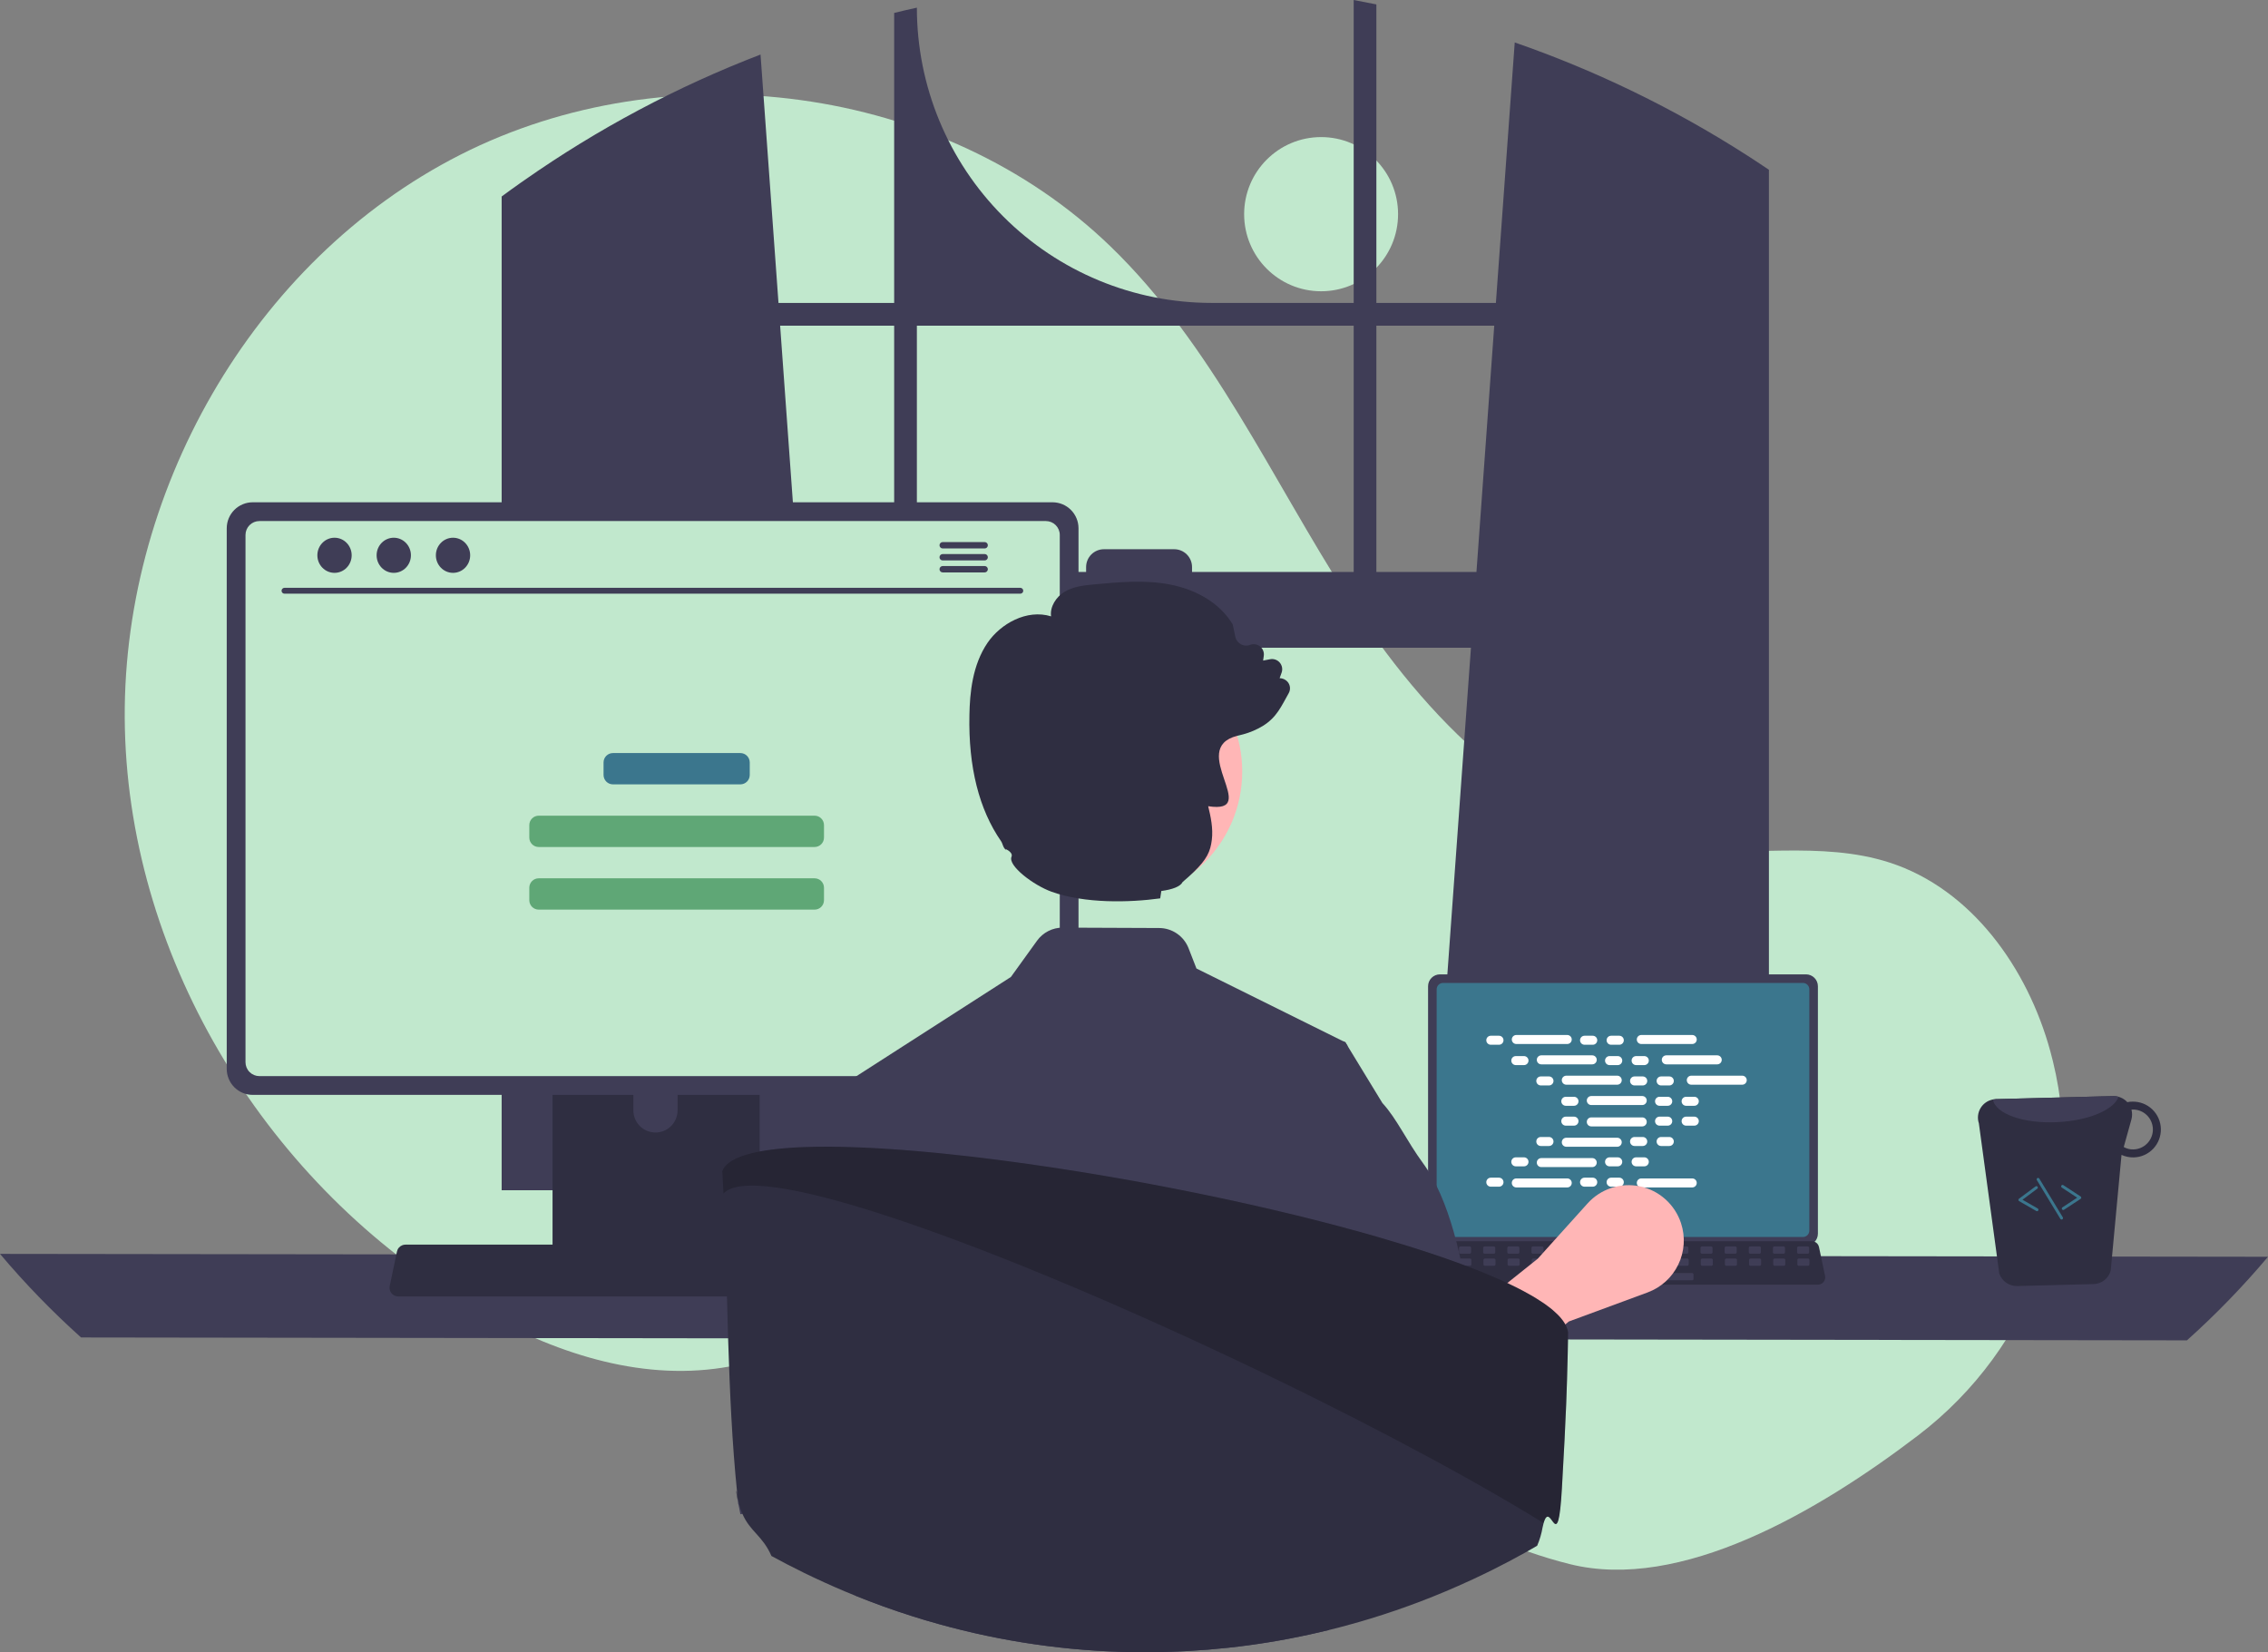 <svg width="744" height="542" viewBox="0 0 744 542" fill="none"
     xmlns="http://www.w3.org/2000/svg">
    <rect x="0" y="0" width="744" height="542" fill="#808080" stroke="none"/>
    <g clip-path="url(#clip0_1_14)">
        <path d="M433.379 95.548C447.323 95.548 458.626 84.226 458.626 70.259C458.626 56.293 447.323 44.97 433.379 44.97C419.435 44.97 408.131 56.293 408.131 70.259C408.131 84.226 419.435 95.548 433.379 95.548Z"
              fill="#C1E8CD"/>
        <path d="M629.233 470.865C666.761 442.235 684.685 394.124 673.464 348.229C673.185 347.089 672.89 345.951 672.581 344.816C665.141 317.573 646.736 291.682 619.912 282.977C597.389 275.668 572.804 281.289 549.306 278.382C503.18 272.676 467.419 235.294 442.256 196.153C417.094 157.013 397.756 113.201 364.32 80.865C309.207 27.565 219.304 16.09 150.972 50.784C82.64 85.478 39.114 162.451 40.97 239.163C42.826 315.875 88.293 389.218 154.321 428.131C178.577 442.426 206.632 452.552 234.552 449.009C258.778 445.934 280.79 432.896 304.902 429.025C342.811 422.939 380.479 440.107 413.267 460.113C446.056 480.119 477.728 503.832 514.987 513.107C551.167 522.113 595.989 496.228 629.233 470.865Z"
              fill="#C1E8CD"/>
        <path d="M575.314 52.395C574.492 51.846 573.66 51.325 572.837 50.794C549.057 35.56 523.568 23.185 496.898 13.923L490.714 99.372H451.51V1.449C449.042 0.938 446.555 0.455 444.068 -6.10352e-05V99.372H397.479C371.832 99.372 347.235 89.167 329.099 71.002C310.964 52.837 300.775 28.2 300.775 2.51C298.279 3.05 295.801 3.627 293.324 4.243V99.372H255.378L249.487 17.891C222.079 28.42 196.059 42.265 172.006 59.12C171.59 59.404 171.174 59.697 170.768 59.981C168.678 61.45 166.616 62.946 164.565 64.461V390.453H276.398L274.422 363.033L263.548 212.488H482.534L471.66 363.033L469.684 390.453H580.279V55.691C578.633 54.573 576.979 53.475 575.314 52.395ZM293.324 187.626H261.751L255.917 106.836H293.324V187.626ZM444.068 187.626H391.04V186.025C391.04 185.255 390.889 184.494 390.594 183.783C390.3 183.072 389.869 182.426 389.325 181.883C388.782 181.339 388.136 180.908 387.426 180.614C386.716 180.321 385.955 180.17 385.187 180.172H362.134C361.366 180.171 360.606 180.323 359.897 180.617C359.188 180.911 358.544 181.342 358.001 181.885C357.458 182.429 357.028 183.074 356.734 183.785C356.441 184.495 356.29 185.256 356.29 186.025V187.626H300.775V106.836H444.068V187.626ZM451.51 187.626V106.836H490.175L484.34 187.626H451.51Z"
              fill="#3F3D56"/>
        <path d="M0 411.328C8.214 421.077 17.099 430.239 26.59 438.747L717.41 439.694C726.901 431.186 735.786 422.024 744 412.275L0 411.328Z"
              fill="#3F3D56"/>
        <path d="M468.468 323.53V404.702C468.469 405.737 468.879 406.729 469.609 407.46C470.34 408.192 471.33 408.603 472.363 408.604H592.455C593.488 408.603 594.478 408.192 595.209 407.46C595.939 406.729 596.349 405.737 596.35 404.702V323.53C596.348 322.496 595.937 321.506 595.207 320.776C594.476 320.045 593.487 319.634 592.455 319.633H472.363C471.331 319.634 470.342 320.045 469.611 320.776C468.881 321.506 468.47 322.496 468.468 323.53Z"
              fill="#3F3D56"/>
        <path d="M471.285 324.54V403.701C471.286 404.254 471.506 404.783 471.896 405.174C472.286 405.565 472.815 405.785 473.367 405.786H591.456C592.008 405.785 592.536 405.565 592.927 405.174C593.317 404.783 593.536 404.254 593.537 403.701V324.54C593.537 323.987 593.318 323.456 592.928 323.064C592.538 322.672 592.008 322.452 591.456 322.451H473.367C472.814 322.452 472.285 322.672 471.895 323.064C471.504 323.456 471.285 323.987 471.285 324.54Z"
              fill="#3B768D"/>
        <path d="M465.956 420.533C466.176 420.809 466.456 421.032 466.774 421.185C467.093 421.337 467.441 421.416 467.794 421.414H596.385C596.737 421.413 597.084 421.334 597.401 421.183C597.719 421.031 597.998 420.81 598.22 420.537C598.441 420.263 598.599 419.944 598.682 419.601C598.765 419.259 598.77 418.902 598.698 418.558L596.702 409.061C596.619 408.673 596.441 408.313 596.184 408.012C595.926 407.711 595.598 407.48 595.229 407.339C594.961 407.234 594.676 407.18 594.389 407.18H469.782C469.495 407.18 469.21 407.234 468.943 407.339C468.573 407.48 468.245 407.711 467.987 408.012C467.73 408.313 467.552 408.673 467.469 409.061L465.473 418.558C465.402 418.902 465.409 419.258 465.492 419.6C465.576 419.942 465.734 420.26 465.956 420.533Z"
              fill="#2F2E41"/>
        <path d="M589.977 411.271H593.014C593.269 411.271 593.476 411.064 593.476 410.808V409.353C593.476 409.098 593.269 408.891 593.014 408.891H589.977C589.722 408.891 589.515 409.098 589.515 409.353V410.808C589.515 411.064 589.722 411.271 589.977 411.271Z"
              fill="#3F3D56"/>
        <path d="M582.056 411.271H585.093C585.348 411.271 585.554 411.064 585.554 410.808V409.353C585.554 409.098 585.348 408.891 585.093 408.891H582.056C581.801 408.891 581.594 409.098 581.594 409.353V410.808C581.594 411.064 581.801 411.271 582.056 411.271Z"
              fill="#3F3D56"/>
        <path d="M574.134 411.271H577.172C577.427 411.271 577.633 411.064 577.633 410.808V409.353C577.633 409.098 577.427 408.891 577.172 408.891H574.134C573.879 408.891 573.673 409.098 573.673 409.353V410.808C573.673 411.064 573.879 411.271 574.134 411.271Z"
              fill="#3F3D56"/>
        <path d="M566.213 411.271H569.251C569.505 411.271 569.712 411.064 569.712 410.808V409.353C569.712 409.098 569.505 408.891 569.251 408.891H566.213C565.958 408.891 565.752 409.098 565.752 409.353V410.808C565.752 411.064 565.958 411.271 566.213 411.271Z"
              fill="#3F3D56"/>
        <path d="M558.292 411.271H561.33C561.585 411.271 561.791 411.064 561.791 410.808V409.353C561.791 409.098 561.585 408.891 561.33 408.891H558.292C558.037 408.891 557.831 409.098 557.831 409.353V410.808C557.831 411.064 558.037 411.271 558.292 411.271Z"
              fill="#3F3D56"/>
        <path d="M550.371 411.271H553.408C553.663 411.271 553.87 411.064 553.87 410.808V409.353C553.87 409.098 553.663 408.891 553.408 408.891H550.371C550.116 408.891 549.91 409.098 549.91 409.353V410.808C549.91 411.064 550.116 411.271 550.371 411.271Z"
              fill="#3F3D56"/>
        <path d="M542.45 411.271H545.487C545.742 411.271 545.949 411.064 545.949 410.808V409.353C545.949 409.098 545.742 408.891 545.487 408.891H542.45C542.195 408.891 541.988 409.098 541.988 409.353V410.808C541.988 411.064 542.195 411.271 542.45 411.271Z"
              fill="#3F3D56"/>
        <path d="M534.529 411.271H537.566C537.821 411.271 538.028 411.064 538.028 410.808V409.353C538.028 409.098 537.821 408.891 537.566 408.891H534.529C534.274 408.891 534.067 409.098 534.067 409.353V410.808C534.067 411.064 534.274 411.271 534.529 411.271Z"
              fill="#3F3D56"/>
        <path d="M526.608 411.271H529.645C529.9 411.271 530.107 411.064 530.107 410.808V409.353C530.107 409.098 529.9 408.891 529.645 408.891H526.608C526.353 408.891 526.146 409.098 526.146 409.353V410.808C526.146 411.064 526.353 411.271 526.608 411.271Z"
              fill="#3F3D56"/>
        <path d="M518.687 411.271H521.724C521.979 411.271 522.186 411.064 522.186 410.808V409.353C522.186 409.098 521.979 408.891 521.724 408.891H518.687C518.432 408.891 518.225 409.098 518.225 409.353V410.808C518.225 411.064 518.432 411.271 518.687 411.271Z"
              fill="#3F3D56"/>
        <path d="M510.766 411.271H513.803C514.058 411.271 514.265 411.064 514.265 410.808V409.353C514.265 409.098 514.058 408.891 513.803 408.891H510.766C510.511 408.891 510.304 409.098 510.304 409.353V410.808C510.304 411.064 510.511 411.271 510.766 411.271Z"
              fill="#3F3D56"/>
        <path d="M502.845 411.271H505.882C506.137 411.271 506.344 411.064 506.344 410.808V409.353C506.344 409.098 506.137 408.891 505.882 408.891H502.845C502.59 408.891 502.383 409.098 502.383 409.353V410.808C502.383 411.064 502.59 411.271 502.845 411.271Z"
              fill="#3F3D56"/>
        <path d="M494.923 411.271H497.961C498.216 411.271 498.422 411.064 498.422 410.808V409.353C498.422 409.098 498.216 408.891 497.961 408.891H494.923C494.668 408.891 494.462 409.098 494.462 409.353V410.808C494.462 411.064 494.668 411.271 494.923 411.271Z"
              fill="#3F3D56"/>
        <path d="M487.003 411.271H490.04C490.295 411.271 490.501 411.064 490.501 410.808V409.353C490.501 409.098 490.295 408.891 490.04 408.891H487.003C486.748 408.891 486.541 409.098 486.541 409.353V410.808C486.541 411.064 486.748 411.271 487.003 411.271Z"
              fill="#3F3D56"/>
        <path d="M479.081 411.271H482.119C482.374 411.271 482.58 411.064 482.58 410.808V409.353C482.58 409.098 482.374 408.891 482.119 408.891H479.081C478.826 408.891 478.62 409.098 478.62 409.353V410.808C478.62 411.064 478.826 411.271 479.081 411.271Z"
              fill="#3F3D56"/>
        <path d="M471.16 411.271H474.198C474.453 411.271 474.659 411.064 474.659 410.808V409.353C474.659 409.098 474.453 408.891 474.198 408.891H471.16C470.905 408.891 470.699 409.098 470.699 409.353V410.808C470.699 411.064 470.905 411.271 471.16 411.271Z"
              fill="#3F3D56"/>
        <path d="M590.07 415.238H593.107C593.362 415.238 593.569 415.031 593.569 414.775V413.32C593.569 413.065 593.362 412.858 593.107 412.858H590.07C589.815 412.858 589.609 413.065 589.609 413.32V414.775C589.609 415.031 589.815 415.238 590.07 415.238Z"
              fill="#3F3D56"/>
        <path d="M582.149 415.238H585.186C585.441 415.238 585.648 415.031 585.648 414.775V413.32C585.648 413.065 585.441 412.858 585.186 412.858H582.149C581.894 412.858 581.687 413.065 581.687 413.32V414.775C581.687 415.031 581.894 415.238 582.149 415.238Z"
              fill="#3F3D56"/>
        <path d="M574.228 415.238H577.265C577.52 415.238 577.727 415.031 577.727 414.775V413.32C577.727 413.065 577.52 412.858 577.265 412.858H574.228C573.973 412.858 573.766 413.065 573.766 413.32V414.775C573.766 415.031 573.973 415.238 574.228 415.238Z"
              fill="#3F3D56"/>
        <path d="M566.307 415.238H569.344C569.599 415.238 569.806 415.031 569.806 414.775V413.32C569.806 413.065 569.599 412.858 569.344 412.858H566.307C566.052 412.858 565.845 413.065 565.845 413.32V414.775C565.845 415.031 566.052 415.238 566.307 415.238Z"
              fill="#3F3D56"/>
        <path d="M558.386 415.238H561.423C561.678 415.238 561.885 415.031 561.885 414.775V413.32C561.885 413.065 561.678 412.858 561.423 412.858H558.386C558.131 412.858 557.924 413.065 557.924 413.32V414.775C557.924 415.031 558.131 415.238 558.386 415.238Z"
              fill="#3F3D56"/>
        <path d="M550.465 415.238H553.502C553.757 415.238 553.964 415.031 553.964 414.775V413.32C553.964 413.065 553.757 412.858 553.502 412.858H550.465C550.21 412.858 550.003 413.065 550.003 413.32V414.775C550.003 415.031 550.21 415.238 550.465 415.238Z"
              fill="#3F3D56"/>
        <path d="M542.544 415.238H545.581C545.836 415.238 546.042 415.031 546.042 414.775V413.32C546.042 413.065 545.836 412.858 545.581 412.858H542.544C542.289 412.858 542.082 413.065 542.082 413.32V414.775C542.082 415.031 542.289 415.238 542.544 415.238Z"
              fill="#3F3D56"/>
        <path d="M534.623 415.238H537.66C537.915 415.238 538.122 415.031 538.122 414.775V413.32C538.122 413.065 537.915 412.858 537.66 412.858H534.623C534.368 412.858 534.161 413.065 534.161 413.32V414.775C534.161 415.031 534.368 415.238 534.623 415.238Z"
              fill="#3F3D56"/>
        <path d="M526.702 415.238H529.739C529.994 415.238 530.2 415.031 530.2 414.775V413.32C530.2 413.065 529.994 412.858 529.739 412.858H526.702C526.447 412.858 526.24 413.065 526.24 413.32V414.775C526.24 415.031 526.447 415.238 526.702 415.238Z"
              fill="#3F3D56"/>
        <path d="M518.78 415.238H521.818C522.073 415.238 522.279 415.031 522.279 414.775V413.32C522.279 413.065 522.073 412.858 521.818 412.858H518.78C518.525 412.858 518.319 413.065 518.319 413.32V414.775C518.319 415.031 518.525 415.238 518.78 415.238Z"
              fill="#3F3D56"/>
        <path d="M510.859 415.238H513.897C514.152 415.238 514.358 415.031 514.358 414.775V413.32C514.358 413.065 514.152 412.858 513.897 412.858H510.859C510.604 412.858 510.398 413.065 510.398 413.32V414.775C510.398 415.031 510.604 415.238 510.859 415.238Z"
              fill="#3F3D56"/>
        <path d="M502.938 415.238H505.975C506.23 415.238 506.437 415.031 506.437 414.775V413.32C506.437 413.065 506.23 412.858 505.975 412.858H502.938C502.683 412.858 502.476 413.065 502.476 413.32V414.775C502.476 415.031 502.683 415.238 502.938 415.238Z"
              fill="#3F3D56"/>
        <path d="M495.017 415.238H498.055C498.309 415.238 498.516 415.031 498.516 414.775V413.32C498.516 413.065 498.309 412.858 498.055 412.858H495.017C494.762 412.858 494.556 413.065 494.556 413.32V414.775C494.556 415.031 494.762 415.238 495.017 415.238Z"
              fill="#3F3D56"/>
        <path d="M487.096 415.238H490.133C490.388 415.238 490.595 415.031 490.595 414.775V413.32C490.595 413.065 490.388 412.858 490.133 412.858H487.096C486.841 412.858 486.634 413.065 486.634 413.32V414.775C486.634 415.031 486.841 415.238 487.096 415.238Z"
              fill="#3F3D56"/>
        <path d="M479.175 415.238H482.212C482.467 415.238 482.674 415.031 482.674 414.775V413.32C482.674 413.065 482.467 412.858 482.212 412.858H479.175C478.92 412.858 478.713 413.065 478.713 413.32V414.775C478.713 415.031 478.92 415.238 479.175 415.238Z"
              fill="#3F3D56"/>
        <path d="M471.254 415.238H474.291C474.546 415.238 474.753 415.031 474.753 414.775V413.32C474.753 413.065 474.546 412.858 474.291 412.858H471.254C470.999 412.858 470.792 413.065 470.792 413.32V414.775C470.792 415.031 470.999 415.238 471.254 415.238Z"
              fill="#3F3D56"/>
        <path d="M524.325 419.998H555.086C555.341 419.998 555.548 419.791 555.548 419.536V418.08C555.548 417.825 555.341 417.618 555.086 417.618H524.325C524.07 417.618 523.863 417.825 523.863 418.08V419.536C523.863 419.791 524.07 419.998 524.325 419.998Z"
              fill="#3F3D56"/>
        <path d="M491.735 339.769H489.046C488.23 339.769 487.57 340.431 487.57 341.248C487.57 342.064 488.23 342.726 489.046 342.726H491.735C492.55 342.726 493.211 342.064 493.211 341.248C493.211 340.431 492.55 339.769 491.735 339.769Z"
              fill="white"/>
        <path d="M522.488 339.769H519.799C518.984 339.769 518.323 340.431 518.323 341.248C518.323 342.064 518.984 342.726 519.799 342.726H522.488C523.303 342.726 523.964 342.064 523.964 341.248C523.964 340.431 523.303 339.769 522.488 339.769Z"
              fill="white"/>
        <path d="M531.201 339.769H528.512C527.697 339.769 527.036 340.431 527.036 341.248C527.036 342.064 527.697 342.726 528.512 342.726H531.201C532.016 342.726 532.677 342.064 532.677 341.248C532.677 340.431 532.016 339.769 531.201 339.769Z"
              fill="white"/>
        <path d="M514.123 339.523H497.411C496.595 339.523 495.935 340.185 495.935 341.001C495.935 341.818 496.595 342.48 497.411 342.48H514.123C514.938 342.48 515.599 341.818 515.599 341.001C515.599 340.185 514.938 339.523 514.123 339.523Z"
              fill="white"/>
        <path d="M555.127 339.523H538.415C537.6 339.523 536.939 340.185 536.939 341.001C536.939 341.818 537.6 342.48 538.415 342.48H555.127C555.942 342.48 556.603 341.818 556.603 341.001C556.603 340.185 555.942 339.523 555.127 339.523Z"
              fill="white"/>
        <path d="M499.936 346.443H497.247C496.431 346.443 495.771 347.105 495.771 347.922C495.771 348.738 496.431 349.4 497.247 349.4H499.936C500.751 349.4 501.412 348.738 501.412 347.922C501.412 347.105 500.751 346.443 499.936 346.443Z"
              fill="white"/>
        <path d="M530.689 346.443H528C527.184 346.443 526.523 347.105 526.523 347.922C526.523 348.738 527.184 349.4 528 349.4H530.689C531.504 349.4 532.165 348.738 532.165 347.922C532.165 347.105 531.504 346.443 530.689 346.443Z"
              fill="white"/>
        <path d="M539.402 346.443H536.713C535.898 346.443 535.237 347.105 535.237 347.922C535.237 348.738 535.898 349.4 536.713 349.4H539.402C540.217 349.4 540.878 348.738 540.878 347.922C540.878 347.105 540.217 346.443 539.402 346.443Z"
              fill="white"/>
        <path d="M522.323 346.197H505.611C504.796 346.197 504.135 346.859 504.135 347.675C504.135 348.492 504.796 349.154 505.611 349.154H522.323C523.139 349.154 523.8 348.492 523.8 347.675C523.8 346.859 523.139 346.197 522.323 346.197Z"
              fill="white"/>
        <path d="M563.328 346.197H546.616C545.8 346.197 545.139 346.859 545.139 347.675C545.139 348.492 545.8 349.154 546.616 349.154H563.328C564.143 349.154 564.804 348.492 564.804 347.675C564.804 346.859 564.143 346.197 563.328 346.197Z"
              fill="white"/>
        <path d="M508.136 353.117H505.447C504.632 353.117 503.971 353.779 503.971 354.596C503.971 355.412 504.632 356.074 505.447 356.074H508.136C508.951 356.074 509.612 355.412 509.612 354.596C509.612 353.779 508.951 353.117 508.136 353.117Z"
              fill="white"/>
        <path d="M538.889 353.117H536.2C535.385 353.117 534.724 353.779 534.724 354.596C534.724 355.412 535.385 356.074 536.2 356.074H538.889C539.705 356.074 540.366 355.412 540.366 354.596C540.366 353.779 539.705 353.117 538.889 353.117Z"
              fill="white"/>
        <path d="M547.603 353.117H544.914C544.099 353.117 543.438 353.779 543.438 354.596C543.438 355.412 544.099 356.074 544.914 356.074H547.603C548.418 356.074 549.079 355.412 549.079 354.596C549.079 353.779 548.418 353.117 547.603 353.117Z"
              fill="white"/>
        <path d="M530.524 352.871H513.812C512.997 352.871 512.336 353.533 512.336 354.349C512.336 355.166 512.997 355.828 513.812 355.828H530.524C531.34 355.828 532.001 355.166 532.001 354.349C532.001 353.533 531.34 352.871 530.524 352.871Z"
              fill="white"/>
        <path d="M571.529 352.871H554.816C554.001 352.871 553.34 353.533 553.34 354.349C553.34 355.166 554.001 355.828 554.816 355.828H571.529C572.344 355.828 573.005 355.166 573.005 354.349C573.005 353.533 572.344 352.871 571.529 352.871Z"
              fill="white"/>
        <path d="M516.337 359.791H513.648C512.833 359.791 512.172 360.453 512.172 361.27C512.172 362.086 512.833 362.748 513.648 362.748H516.337C517.152 362.748 517.813 362.086 517.813 361.27C517.813 360.453 517.152 359.791 516.337 359.791Z"
              fill="white"/>
        <path d="M547.09 359.791H544.401C543.586 359.791 542.925 360.453 542.925 361.27C542.925 362.086 543.586 362.748 544.401 362.748H547.09C547.905 362.748 548.566 362.086 548.566 361.27C548.566 360.453 547.905 359.791 547.09 359.791Z"
              fill="white"/>
        <path d="M555.804 359.791H553.115C552.3 359.791 551.639 360.453 551.639 361.27C551.639 362.086 552.3 362.748 553.115 362.748H555.804C556.619 362.748 557.28 362.086 557.28 361.27C557.28 360.453 556.619 359.791 555.804 359.791Z"
              fill="white"/>
        <path d="M538.725 359.545H522.013C521.198 359.545 520.537 360.207 520.537 361.023C520.537 361.84 521.198 362.502 522.013 362.502H538.725C539.541 362.502 540.201 361.84 540.201 361.023C540.201 360.207 539.541 359.545 538.725 359.545Z"
              fill="white"/>
        <path d="M522.488 386.33H519.799C518.984 386.33 518.323 386.992 518.323 387.809C518.323 388.625 518.984 389.287 519.799 389.287H522.488C523.303 389.287 523.964 388.625 523.964 387.809C523.964 386.992 523.303 386.33 522.488 386.33Z"
              fill="white"/>
        <path d="M531.201 386.33H528.512C527.697 386.33 527.036 386.992 527.036 387.809C527.036 388.625 527.697 389.287 528.512 389.287H531.201C532.016 389.287 532.677 388.625 532.677 387.809C532.677 386.992 532.016 386.33 531.201 386.33Z"
              fill="white"/>
        <path d="M555.127 386.577H538.415C537.6 386.577 536.939 387.239 536.939 388.055C536.939 388.872 537.6 389.534 538.415 389.534H555.127C555.942 389.534 556.603 388.872 556.603 388.055C556.603 387.239 555.942 386.577 555.127 386.577Z"
              fill="white"/>
        <path d="M491.735 386.33H489.046C488.23 386.33 487.57 386.992 487.57 387.809C487.57 388.625 488.23 389.287 489.046 389.287H491.735C492.55 389.287 493.211 388.625 493.211 387.809C493.211 386.992 492.55 386.33 491.735 386.33Z"
              fill="white"/>
        <path d="M514.123 386.577H497.411C496.595 386.577 495.935 387.239 495.935 388.055C495.935 388.872 496.595 389.534 497.411 389.534H514.123C514.938 389.534 515.599 388.872 515.599 388.055C515.599 387.239 514.938 386.577 514.123 386.577Z"
              fill="white"/>
        <path d="M499.936 379.656H497.247C496.431 379.656 495.771 380.318 495.771 381.135C495.771 381.951 496.431 382.613 497.247 382.613H499.936C500.751 382.613 501.412 381.951 501.412 381.135C501.412 380.318 500.751 379.656 499.936 379.656Z"
              fill="white"/>
        <path d="M530.689 379.656H528C527.184 379.656 526.523 380.318 526.523 381.135C526.523 381.951 527.184 382.613 528 382.613H530.689C531.504 382.613 532.165 381.951 532.165 381.135C532.165 380.318 531.504 379.656 530.689 379.656Z"
              fill="white"/>
        <path d="M539.402 379.656H536.713C535.898 379.656 535.237 380.318 535.237 381.135C535.237 381.951 535.898 382.613 536.713 382.613H539.402C540.217 382.613 540.878 381.951 540.878 381.135C540.878 380.318 540.217 379.656 539.402 379.656Z"
              fill="white"/>
        <path d="M522.323 379.903H505.611C504.796 379.903 504.135 380.565 504.135 381.381C504.135 382.198 504.796 382.86 505.611 382.86H522.323C523.139 382.86 523.8 382.198 523.8 381.381C523.8 380.565 523.139 379.903 522.323 379.903Z"
              fill="white"/>
        <path d="M508.136 372.982H505.447C504.632 372.982 503.971 373.644 503.971 374.461C503.971 375.277 504.632 375.939 505.447 375.939H508.136C508.951 375.939 509.612 375.277 509.612 374.461C509.612 373.644 508.951 372.982 508.136 372.982Z"
              fill="white"/>
        <path d="M538.889 372.982H536.2C535.385 372.982 534.724 373.644 534.724 374.461C534.724 375.277 535.385 375.939 536.2 375.939H538.889C539.705 375.939 540.366 375.277 540.366 374.461C540.366 373.644 539.705 372.982 538.889 372.982Z"
              fill="white"/>
        <path d="M547.603 372.982H544.914C544.099 372.982 543.438 373.644 543.438 374.461C543.438 375.277 544.099 375.939 544.914 375.939H547.603C548.418 375.939 549.079 375.277 549.079 374.461C549.079 373.644 548.418 372.982 547.603 372.982Z"
              fill="white"/>
        <path d="M530.524 373.229H513.812C512.997 373.229 512.336 373.89 512.336 374.707C512.336 375.524 512.997 376.186 513.812 376.186H530.524C531.34 376.186 532.001 375.524 532.001 374.707C532.001 373.89 531.34 373.229 530.524 373.229Z"
              fill="white"/>
        <path d="M516.337 366.308H513.648C512.833 366.308 512.172 366.97 512.172 367.787C512.172 368.603 512.833 369.265 513.648 369.265H516.337C517.152 369.265 517.813 368.603 517.813 367.787C517.813 366.97 517.152 366.308 516.337 366.308Z"
              fill="white"/>
        <path d="M547.09 366.308H544.401C543.586 366.308 542.925 366.97 542.925 367.787C542.925 368.603 543.586 369.265 544.401 369.265H547.09C547.905 369.265 548.566 368.603 548.566 367.787C548.566 366.97 547.905 366.308 547.09 366.308Z"
              fill="white"/>
        <path d="M555.804 366.308H553.115C552.3 366.308 551.639 366.97 551.639 367.787C551.639 368.603 552.3 369.265 553.115 369.265H555.804C556.619 369.265 557.28 368.603 557.28 367.787C557.28 366.97 556.619 366.308 555.804 366.308Z"
              fill="white"/>
        <path d="M538.725 366.555H522.013C521.198 366.555 520.537 367.216 520.537 368.033C520.537 368.85 521.198 369.512 522.013 369.512H538.725C539.541 369.512 540.201 368.85 540.201 368.033C540.201 367.216 539.541 366.555 538.725 366.555Z"
              fill="white"/>
        <path d="M477.439 464.548L464.816 444.562L504.438 412.925L520.792 394.777C522.916 392.419 525.622 390.662 528.637 389.679C531.653 388.697 534.873 388.524 537.976 389.179C541.079 389.833 543.956 391.292 546.319 393.409C548.683 395.527 550.451 398.228 551.445 401.244C552.92 405.713 552.603 410.581 550.561 414.821C548.52 419.06 544.914 422.339 540.505 423.967L514.645 433.509L477.439 464.548Z"
              fill="#FFB6B6"/>
        <path d="M181.258 319.637V416.774H249.198V319.637C249.199 318.938 248.976 318.258 248.563 317.695C248.149 317.132 247.566 316.718 246.9 316.511C246.586 316.407 246.257 316.356 245.926 316.36H184.539C184.109 316.359 183.682 316.443 183.285 316.607C182.887 316.772 182.525 317.013 182.22 317.317C181.916 317.621 181.674 317.983 181.509 318.381C181.344 318.779 181.258 319.206 181.258 319.637ZM207.772 353.013C207.79 351.098 208.562 349.268 209.92 347.92C211.278 346.572 213.113 345.816 215.025 345.816C216.936 345.816 218.771 346.572 220.129 347.92C221.487 349.268 222.259 351.098 222.277 353.013V364.284C222.267 366.204 221.499 368.043 220.14 369.397C218.781 370.751 216.942 371.512 215.025 371.512C213.107 371.512 211.268 370.751 209.909 369.397C208.55 368.043 207.782 366.204 207.772 364.284V353.013Z"
              fill="#2F2E41"/>
        <path d="M181.05 413.667V423.034C181.051 423.52 181.244 423.985 181.586 424.329C181.927 424.673 182.39 424.868 182.875 424.872H247.581C248.066 424.869 248.53 424.675 248.872 424.33C249.214 423.986 249.406 423.52 249.406 423.034V413.667H181.05Z"
              fill="#3F3D56"/>
        <path d="M74.379 173.287V350.646C74.381 352.906 75.278 355.073 76.874 356.671C78.469 358.269 80.633 359.168 82.889 359.17H345.287C347.544 359.168 349.707 358.269 351.303 356.671C352.899 355.073 353.796 352.906 353.798 350.646V173.287C353.792 171.029 352.894 168.865 351.298 167.269C349.703 165.673 347.542 164.775 345.287 164.772H82.889C80.635 164.775 78.473 165.673 76.878 167.269C75.283 168.865 74.385 171.029 74.379 173.287Z"
              fill="#3F3D56"/>
        <path d="M80.535 175.494V348.458C80.537 349.665 81.017 350.823 81.869 351.677C82.722 352.531 83.877 353.011 85.083 353.013H343.103C344.309 353.011 345.464 352.531 346.317 351.677C347.169 350.823 347.649 349.665 347.651 348.458V175.494C347.651 174.285 347.172 173.125 346.32 172.269C345.467 171.413 344.31 170.931 343.103 170.929H85.083C83.876 170.931 82.719 171.413 81.867 172.269C81.014 173.125 80.535 174.285 80.535 175.494Z"
              fill="#C1E8CD"/>
        <path d="M128.419 424.237C128.682 424.567 129.015 424.833 129.395 425.015C129.775 425.197 130.192 425.291 130.613 425.289H284.118C284.538 425.288 284.952 425.194 285.331 425.013C285.71 424.832 286.044 424.568 286.308 424.242C286.573 423.915 286.761 423.534 286.86 423.125C286.959 422.716 286.965 422.291 286.879 421.879L284.496 410.542C284.397 410.08 284.185 409.649 283.878 409.29C283.57 408.931 283.178 408.655 282.737 408.487C282.418 408.361 282.078 408.297 281.735 408.297H132.986C132.643 408.297 132.303 408.361 131.984 408.487C131.543 408.655 131.151 408.931 130.844 409.29C130.536 409.649 130.324 410.08 130.225 410.542L127.842 421.879C127.757 422.29 127.765 422.715 127.865 423.123C127.965 423.531 128.154 423.912 128.419 424.237Z"
              fill="#2F2E41"/>
        <path d="M334.73 194.755H93.301C93.05 194.75 92.812 194.646 92.636 194.466C92.461 194.286 92.362 194.045 92.362 193.793C92.362 193.542 92.461 193.301 92.636 193.121C92.812 192.941 93.05 192.837 93.301 192.832H334.73C334.981 192.837 335.219 192.941 335.395 193.121C335.57 193.301 335.669 193.542 335.669 193.793C335.669 194.045 335.57 194.286 335.395 194.466C335.219 194.646 334.981 194.75 334.73 194.755Z"
              fill="#3F3D56"/>
        <path d="M109.736 187.922C112.843 187.922 115.362 185.342 115.362 182.16C115.362 178.978 112.843 176.399 109.736 176.399C106.628 176.399 104.109 178.978 104.109 182.16C104.109 185.342 106.628 187.922 109.736 187.922Z"
              fill="#3F3D56"/>
        <path d="M129.173 187.922C132.28 187.922 134.8 185.342 134.8 182.16C134.8 178.978 132.28 176.399 129.173 176.399C126.065 176.399 123.546 178.978 123.546 182.16C123.546 185.342 126.065 187.922 129.173 187.922Z"
              fill="#3F3D56"/>
        <path d="M148.61 187.922C151.718 187.922 154.237 185.342 154.237 182.16C154.237 178.978 151.718 176.399 148.61 176.399C145.503 176.399 142.984 178.978 142.984 182.16C142.984 185.342 145.503 187.922 148.61 187.922Z"
              fill="#3F3D56"/>
        <path d="M323.025 177.824H309.22C308.947 177.83 308.687 177.943 308.496 178.139C308.306 178.334 308.199 178.597 308.199 178.87C308.199 179.144 308.306 179.406 308.496 179.602C308.687 179.797 308.947 179.91 309.22 179.917H323.025C323.3 179.913 323.562 179.801 323.754 179.605C323.947 179.409 324.055 179.145 324.055 178.87C324.055 178.595 323.947 178.331 323.754 178.135C323.562 177.94 323.3 177.828 323.025 177.824Z"
              fill="#3F3D56"/>
        <path d="M323.025 181.754H309.22C308.946 181.76 308.687 181.873 308.495 182.069C308.304 182.264 308.198 182.527 308.198 182.801C308.198 183.074 308.304 183.337 308.495 183.533C308.687 183.728 308.946 183.841 309.22 183.847H323.025C323.3 183.844 323.562 183.732 323.756 183.536C323.949 183.341 324.057 183.076 324.057 182.801C324.057 182.525 323.949 182.261 323.756 182.065C323.562 181.869 323.3 181.758 323.025 181.754Z"
              fill="#3F3D56"/>
        <path d="M323.025 185.685H309.22C308.947 185.691 308.687 185.804 308.496 186C308.306 186.195 308.199 186.458 308.199 186.731C308.199 187.005 308.306 187.267 308.496 187.463C308.687 187.658 308.947 187.772 309.22 187.778H323.025C323.3 187.774 323.562 187.662 323.754 187.466C323.947 187.27 324.055 187.006 324.055 186.731C324.055 186.456 323.947 186.192 323.754 185.996C323.562 185.801 323.3 185.689 323.025 185.685Z"
              fill="#3F3D56"/>
        <path d="M655.849 417.778C656.266 418.993 657.056 420.045 658.106 420.782C659.157 421.519 660.413 421.903 661.696 421.88L686.746 421.235C688.037 421.209 689.286 420.766 690.306 419.971C691.325 419.176 692.06 418.072 692.401 416.824L695.946 378.856C697.204 379.427 698.573 379.709 699.953 379.681C701.153 379.651 702.334 379.384 703.431 378.897C704.527 378.409 705.517 377.71 706.344 376.839C707.171 375.969 707.818 374.943 708.249 373.822C708.68 372.7 708.887 371.505 708.857 370.304C708.827 369.102 708.561 367.919 708.074 366.821C707.587 365.722 706.889 364.731 706.02 363.903C705.15 363.075 704.127 362.426 703.007 361.994C701.888 361.562 700.694 361.356 699.495 361.386C698.943 361.384 698.393 361.441 697.853 361.557C697.266 360.921 696.553 360.415 695.759 360.072C694.966 359.729 694.109 359.556 693.244 359.565L654.712 360.562C654.392 360.573 654.074 360.613 653.761 360.68C652.916 360.838 652.115 361.175 651.411 361.669C650.707 362.163 650.116 362.802 649.68 363.544C649.243 364.286 648.97 365.112 648.879 365.969C648.789 366.825 648.882 367.69 649.153 368.507L655.849 417.778ZM696.673 376.278L699.195 367.231C699.482 366.185 699.489 365.083 699.215 364.034C699.337 364.034 699.445 363.976 699.567 363.976C701.297 363.94 702.97 364.593 704.22 365.791C705.47 366.988 706.195 368.634 706.235 370.366C706.276 372.099 705.629 373.776 704.436 375.031C703.244 376.287 701.603 377.017 699.873 377.062C698.755 377.097 697.649 376.826 696.673 376.278Z"
              fill="#2F2E41"/>
        <path d="M653.761 360.68C654.582 365.381 663.812 368.687 674.91 368.112C685.115 367.641 693.46 364.052 694.988 359.798C694.423 359.63 693.834 359.552 693.244 359.565L654.712 360.561C654.392 360.573 654.074 360.613 653.761 360.68Z"
              fill="#3F3D56"/>
        <path d="M676.944 396.915C676.994 396.902 677.043 396.881 677.086 396.852L682.526 393.285C682.592 393.242 682.646 393.184 682.684 393.115C682.721 393.045 682.741 392.968 682.741 392.889C682.741 392.811 682.721 392.733 682.684 392.664C682.647 392.595 682.593 392.536 682.527 392.493L676.872 388.784C676.821 388.749 676.762 388.726 676.701 388.714C676.64 388.702 676.577 388.702 676.516 388.715C676.455 388.727 676.398 388.752 676.346 388.787C676.295 388.822 676.251 388.867 676.217 388.919C676.182 388.971 676.159 389.029 676.147 389.091C676.136 389.152 676.136 389.215 676.149 389.276C676.162 389.337 676.187 389.395 676.222 389.446C676.257 389.498 676.302 389.542 676.354 389.575L681.405 392.889L676.569 396.06C676.475 396.121 676.406 396.213 676.375 396.321C676.343 396.428 676.35 396.544 676.395 396.646C676.44 396.749 676.52 396.832 676.62 396.881C676.721 396.93 676.835 396.942 676.944 396.915Z"
              fill="#3B768D"/>
        <path d="M668.351 397.312C668.443 397.289 668.525 397.239 668.588 397.168C668.651 397.098 668.691 397.011 668.704 396.917C668.717 396.824 668.701 396.728 668.66 396.644C668.618 396.559 668.552 396.489 668.471 396.442L663.456 393.562L668.303 389.956C668.353 389.919 668.395 389.873 668.426 389.819C668.458 389.766 668.479 389.707 668.488 389.646C668.497 389.584 668.494 389.521 668.479 389.461C668.464 389.401 668.437 389.344 668.4 389.294C668.363 389.244 668.317 389.202 668.264 389.17C668.21 389.139 668.151 389.117 668.09 389.108C668.029 389.099 667.966 389.102 667.906 389.118C667.846 389.133 667.789 389.16 667.739 389.197L662.313 393.234C662.25 393.281 662.199 393.343 662.166 393.414C662.133 393.485 662.118 393.563 662.123 393.642C662.127 393.72 662.151 393.796 662.193 393.863C662.234 393.93 662.291 393.986 662.359 394.025L668 397.263C668.106 397.325 668.232 397.342 668.351 397.312Z"
              fill="#3B768D"/>
        <path d="M676.403 400.04C676.448 400.029 676.492 400.01 676.532 399.986C676.585 399.953 676.631 399.911 676.668 399.861C676.705 399.81 676.731 399.753 676.746 399.693C676.761 399.633 676.763 399.57 676.754 399.508C676.744 399.447 676.723 399.388 676.691 399.335L668.979 386.635C668.913 386.528 668.808 386.451 668.687 386.422C668.565 386.392 668.436 386.413 668.329 386.478C668.222 386.543 668.145 386.648 668.116 386.77C668.086 386.892 668.106 387.021 668.171 387.128L675.883 399.828C675.935 399.914 676.014 399.981 676.108 400.02C676.201 400.058 676.305 400.065 676.403 400.04Z"
              fill="#3B768D"/>
        <path d="M242.862 247.036H201.076C199.371 247.036 197.99 248.42 197.99 250.128V254.217C197.99 255.924 199.371 257.308 201.076 257.308H242.862C244.567 257.308 245.948 255.924 245.948 254.217V250.128C245.948 248.42 244.567 247.036 242.862 247.036Z"
              fill="#3B768D"/>
        <path d="M267.219 267.581H176.719C175.015 267.581 173.633 268.965 173.633 270.672V274.761C173.633 276.469 175.015 277.853 176.719 277.853H267.219C268.923 277.853 270.305 276.469 270.305 274.761V270.672C270.305 268.965 268.923 267.581 267.219 267.581Z"
              fill="#5FA776"/>
        <path d="M267.219 288.125H176.719C175.015 288.125 173.633 289.509 173.633 291.217V295.306C173.633 297.013 175.015 298.397 176.719 298.397H267.219C268.923 298.397 270.305 297.013 270.305 295.306V291.217C270.305 289.509 268.923 288.125 267.219 288.125Z"
              fill="#5FA776"/>
        <path d="M274.89 356.92L275.095 357.569L275.106 357.59L281.276 376.379L288.374 398.032L301.728 438.721L301.857 445.042V445.064L302.85 495.909L300.099 502.803L303.195 514.104C303.195 514.104 301.771 497.021 294.134 506.831C289.808 512.407 284.749 518.111 280.596 523.46C286.648 525.912 292.796 528.131 299.042 530.115C300.39 530.547 301.75 530.958 303.109 531.368C303.4 531.455 303.691 531.541 303.982 531.628C324.686 537.76 346.089 541.206 367.668 541.881C368.79 541.914 369.89 541.935 370.958 541.957C371.336 541.968 371.702 541.978 372.069 541.978C373.277 541.989 374.474 542 375.683 542C378.12 542 380.547 541.964 382.964 541.892C400.848 541.387 418.627 538.979 436.003 534.707C435.884 527.522 435.56 519.127 435.096 510.159C434.881 505.762 430.037 500.997 429.746 496.394C429.541 492.937 433.888 489.685 433.662 486.173C432.195 464.553 430.361 472.853 429.002 457.543C428.862 456.041 428.732 454.604 428.614 453.232C427.74 443.4 427.136 437.252 427.136 437.252L432.939 400.614L442.054 343.091L441.353 341.935L440.565 341.546L392.488 317.711L389.878 311.012C389.117 309.082 387.798 307.424 386.089 306.252C384.38 305.079 382.36 304.445 380.289 304.432L348.618 304.303C346.975 304.295 345.353 304.68 343.888 305.426C342.423 306.172 341.156 307.258 340.194 308.592L331.618 320.488L274.89 356.92Z"
              fill="#3F3D56"/>
        <path d="M309.031 429.667L301.857 445.042L296.96 455.544L288.536 499.724L284.318 504.207L280.704 488.334L242.883 496.745C241.643 489.841 242.551 496.979 241.785 489.405C242.001 489.189 242.228 488.973 242.454 488.757C243.058 488.195 243.565 487.666 243.554 487.158C243.123 461.033 244.417 416.572 255.226 389.636C256.919 385.238 259.151 381.068 261.87 377.222C262.086 376.93 262.291 376.639 262.496 376.347C267.48 369.356 270.629 362.474 275.095 357.58V357.569C275.123 357.546 275.148 357.521 275.171 357.493C275.187 357.485 275.202 357.474 275.214 357.461L305.892 341.167L307.208 378.205L308.146 404.828L309.031 429.667Z"
              fill="#3F3D56"/>
        <path d="M419.649 434.034L428.609 453.237L431.737 459.924L440.159 504.1L444.363 508.573L447.984 492.704L449.686 492.354L480.378 485.987L489.324 514.445C491.34 511.08 492.135 507.121 491.573 503.237C491.011 499.353 489.127 495.782 486.24 493.129C485.629 492.575 485.12 492.036 485.135 491.526C485.644 460.799 483.768 404.69 466.822 381.597C461.44 374.269 458.21 366.969 453.512 361.87C453.497 361.855 453.497 361.841 453.483 361.841L442.05 343.089L441.351 341.938L440.566 341.545L419.649 434.034Z"
              fill="#3F3D56"/>
        <path d="M365.368 295.275C388.638 295.275 407.502 276.38 407.502 253.072C407.502 229.765 388.638 210.87 365.368 210.87C342.099 210.87 323.235 229.765 323.235 253.072C323.235 276.38 342.099 295.275 365.368 295.275Z"
              fill="#FFB6B6"/>
        <path d="M422.316 223.594C421.99 223.245 421.596 222.965 421.159 222.771C420.722 222.578 420.251 222.474 419.773 222.467L420.406 220.706C420.613 220.151 420.669 219.551 420.568 218.967C420.467 218.384 420.213 217.837 419.832 217.384C419.451 216.931 418.957 216.588 418.4 216.389C417.843 216.191 417.243 216.144 416.662 216.254L414.355 216.699L414.572 215.155C414.656 214.58 414.588 213.994 414.376 213.453C414.165 212.912 413.816 212.435 413.365 212.07C412.913 211.705 412.375 211.464 411.803 211.371C411.23 211.277 410.643 211.335 410.1 211.537C409.605 211.732 409.073 211.814 408.543 211.776C408.013 211.739 407.498 211.583 407.036 211.32C406.572 211.065 406.169 210.711 405.856 210.284C405.542 209.857 405.325 209.367 405.22 208.848L404.417 204.964L404.332 204.756C400.417 198.221 392.89 193.466 383.68 191.724C375.482 190.161 367.076 190.956 358.972 191.705C355.757 192.008 352.126 192.349 349.1 194.205C346.528 195.796 344.354 198.979 344.798 202.189C336.808 199.736 328.241 204.633 323.995 210.808C318.965 218.158 318.142 227.364 318.01 234.562C317.65 251.591 321.158 265.524 328.411 275.98C328.941 276.738 329.073 278.319 330.123 278.85L329.905 278.499C331.078 279.086 332.269 280.034 331.825 281.047C330.548 283.964 339.03 290.414 345.006 292.545C355.908 296.438 370.404 296.106 380.598 294.705L380.957 292.289C384.635 291.787 387.226 290.831 387.954 289.334C389.24 288.236 390.337 287.251 391.292 286.341L391.301 286.332C391.32 286.313 391.358 286.285 391.377 286.266C395.982 281.843 397.051 279.323 397.533 275.487C397.996 271.727 397.174 267.91 396.332 264.472C414.052 267.219 389.354 245.568 405.863 241.381C406.053 241.323 406.245 241.275 406.44 241.239C406.922 241.126 407.405 241.012 407.868 240.879C410.101 240.272 412.24 239.357 414.222 238.161C418.837 235.348 420.359 231.617 422.742 227.411C423.086 226.813 423.23 226.119 423.153 225.433C423.077 224.747 422.784 224.102 422.316 223.594Z"
              fill="#2F2E41"/>
        <path d="M514.387 437.039C514.378 438.696 514.359 441.017 514.283 443.886C514.274 444.284 514.264 444.691 514.255 445.108C514.132 450.384 514.009 454.807 513.811 459.722C513.801 460.063 513.792 460.395 513.773 460.736C513.508 467.593 513.092 475.577 512.373 488.221C511.04 511.577 508.714 491.432 506.378 499.625C506.265 500.032 506.142 500.515 506.028 501.083C505.675 503.145 505.078 505.158 504.251 507.078C503.012 507.817 501.735 508.528 500.478 509.238C496.894 511.236 493.254 513.159 489.585 514.987C487.523 516.01 485.453 517.014 483.372 517.98C483.041 518.131 482.72 518.283 482.398 518.425C471.746 523.361 460.767 527.557 449.54 530.984C447.346 531.647 445.162 532.291 442.949 532.888C440.642 533.532 438.334 534.138 435.999 534.706C418.624 538.979 400.845 541.388 382.961 541.895C380.55 541.971 378.12 541.999 375.68 541.999C374.47 541.999 373.279 541.99 372.068 541.98C371.7 541.98 371.331 541.971 370.962 541.961C369.894 541.933 368.787 541.914 367.671 541.885C346.092 541.211 324.689 537.764 303.987 531.628L303.107 531.372C301.746 530.956 300.394 530.548 299.041 530.113C292.8 528.133 286.651 525.917 280.593 523.464C275.969 521.598 271.399 519.596 266.882 517.459C266.841 517.448 266.802 517.429 266.769 517.402C265.823 516.967 264.868 516.512 263.923 516.048C263.8 515.982 263.667 515.915 263.535 515.849C260.008 514.125 256.519 512.319 253.067 510.431C250.164 503.754 246.079 502.475 243.545 496.603C242.808 494.859 242.275 493.034 241.957 491.167C241.957 491.148 241.947 491.129 241.947 491.1C242.212 494.624 240.822 484.849 241.938 491.063C241.928 490.949 241.919 490.826 241.909 490.684C241.881 490.343 241.843 489.926 241.787 489.405C238.543 457.686 238.751 421.411 237.342 391.52C237.248 389.588 237.15 387.738 237.049 385.97C237.021 385.382 236.983 384.805 236.945 384.236C237.011 384.066 237.087 383.886 237.172 383.715C237.19 383.666 237.212 383.619 237.238 383.573C237.266 383.515 237.298 383.458 237.333 383.403C237.352 383.374 237.38 383.337 237.399 383.308C237.413 383.276 237.429 383.244 237.446 383.213C237.531 383.081 237.626 382.939 237.73 382.806C237.777 382.749 237.815 382.702 237.862 382.655C237.895 382.606 237.933 382.562 237.976 382.522C238.005 382.477 238.04 382.435 238.08 382.399C238.118 382.361 238.156 382.314 238.203 382.266C238.223 382.237 238.249 382.211 238.278 382.191C238.353 382.105 238.435 382.025 238.524 381.954C238.862 381.643 239.222 381.358 239.602 381.101C239.735 381.016 239.876 380.931 240.009 380.836C240.962 380.265 241.965 379.783 243.006 379.397C243.366 379.264 243.725 379.141 244.113 379.008C244.254 378.97 244.387 378.923 244.529 378.876C244.737 378.809 244.945 378.743 245.162 378.696C246.24 378.374 247.403 378.099 248.661 377.843C248.812 377.815 248.973 377.786 249.134 377.749C249.361 377.701 249.597 377.663 249.833 377.625C250.155 377.569 250.486 377.512 250.817 377.455C253.625 377.01 256.812 376.678 260.329 376.46C260.66 376.442 260.991 376.423 261.322 376.404C261.71 376.385 262.098 376.366 262.495 376.347C262.826 376.328 263.166 376.318 263.506 376.309C263.837 376.29 264.178 376.281 264.528 376.271C265.483 376.243 266.466 376.214 267.468 376.195C270.324 376.138 273.331 376.157 276.489 376.224C277.955 376.262 279.449 376.299 280.981 376.366C281.085 376.366 281.179 376.375 281.274 376.375C282.607 376.423 283.95 376.479 285.33 376.555C286.295 376.603 287.269 376.65 288.243 376.707C289.16 376.764 290.087 376.82 291.023 376.887C291.751 376.925 292.479 376.981 293.216 377.029C293.841 377.076 294.465 377.123 295.089 377.161L295.94 377.218C296.403 377.256 296.866 377.284 297.339 377.332C298.379 377.417 299.42 377.502 300.479 377.588C301.528 377.682 302.597 377.777 303.665 377.872C304.734 377.966 305.812 378.071 306.89 378.175C307.003 378.184 307.107 378.194 307.211 378.203C308.194 378.307 309.178 378.402 310.171 378.506C310.398 378.525 310.634 378.544 310.861 378.573C311.808 378.668 312.773 378.779 313.728 378.881C314.021 378.913 314.313 378.943 314.607 378.976C315.355 379.057 316.093 379.128 316.846 379.217C317.839 379.33 318.851 379.434 319.834 379.567C320.6 379.652 321.366 379.738 322.132 379.832C323.333 379.974 324.553 380.126 325.773 380.287C326.236 380.344 326.699 380.401 327.163 380.467C330.642 380.902 334.16 381.386 337.734 381.887C343.152 382.655 348.656 383.488 354.197 384.388C359.747 385.288 365.329 386.238 370.943 387.239C372.361 387.495 373.78 387.75 375.208 388.015C375.851 388.138 376.494 388.262 377.137 388.385C378.233 388.584 379.33 388.792 380.427 389C381.524 389.209 382.621 389.417 383.718 389.635C385.023 389.891 386.337 390.146 387.642 390.402C396.237 392.107 404.785 393.925 413.125 395.829C414.496 396.142 415.867 396.464 417.229 396.776C419.952 397.411 422.65 398.055 425.323 398.708C426.061 398.879 426.789 399.059 427.517 399.239C429.332 399.693 431.148 400.148 432.935 400.612L433.247 400.697C434.562 401.019 435.847 401.351 437.133 401.692C440.169 402.487 443.154 403.292 446.088 404.107C448.036 404.647 449.962 405.193 451.866 405.746C454.712 406.57 457.501 407.403 460.215 408.246C460.886 408.454 461.558 408.663 462.22 408.862C464.205 409.477 466.163 410.102 468.063 410.727C469.576 411.22 471.051 411.722 472.508 412.224C473.964 412.726 475.392 413.228 476.791 413.73C477.689 414.052 478.578 414.393 479.467 414.715C480.743 415.188 482.001 415.662 483.23 416.136C483.609 416.278 483.977 416.429 484.346 416.571C484.583 416.675 484.81 416.761 485.036 416.855C485.481 417.035 485.935 417.206 486.37 417.386C486.814 417.556 487.249 417.736 487.684 417.926C488.11 418.096 488.545 418.276 488.961 418.456C489.386 418.626 489.802 418.806 490.218 418.996C490.568 419.138 490.908 419.289 491.239 419.441C491.911 419.735 492.582 420.028 493.235 420.331C493.556 420.483 493.878 420.625 494.199 420.776L494.937 421.117C495.041 421.174 495.145 421.222 495.249 421.269C495.485 421.383 495.731 421.506 495.967 421.619C496.516 421.875 497.055 422.15 497.584 422.405C498.293 422.765 498.984 423.125 499.646 423.476C500.317 423.836 500.969 424.196 501.594 424.546C501.698 424.603 501.792 424.66 501.896 424.716C502.038 424.792 502.18 424.877 502.322 424.953C502.804 425.228 503.267 425.512 503.731 425.787C504.638 426.345 505.499 426.895 506.302 427.444C506.482 427.567 506.652 427.69 506.832 427.804C507.428 428.23 507.995 428.647 508.525 429.073C508.525 429.083 508.525 429.083 508.534 429.083C508.714 429.215 508.884 429.357 509.054 429.49C509.196 429.623 509.347 429.736 509.489 429.869C509.981 430.295 510.435 430.702 510.851 431.119C510.99 431.248 511.123 431.384 511.248 431.526C511.303 431.572 511.354 431.623 511.399 431.678C511.588 431.867 511.758 432.057 511.919 432.246C511.944 432.272 511.966 432.301 511.985 432.331C512.212 432.596 512.42 432.862 512.619 433.127C512.714 433.26 512.818 433.392 512.903 433.525C513.016 433.686 513.13 433.856 513.224 434.017C513.309 434.15 513.385 434.292 513.461 434.425C513.661 434.766 513.832 435.124 513.971 435.495C514.077 435.746 514.163 436.006 514.226 436.271C514.298 436.523 514.352 436.779 514.387 437.039Z"
              fill="#2F2E41"/>
        <path opacity="0.2"
              d="M514.387 437.039C514.378 438.696 514.359 441.017 514.283 443.886C514.274 444.284 514.255 444.691 514.245 445.108C514.151 449.133 514.009 454.106 513.811 459.722C513.801 460.063 513.792 460.395 513.773 460.736C513.508 467.593 513.092 475.577 512.373 488.221C511.04 511.577 508.714 491.432 506.378 499.625C499.892 495.628 492.781 491.441 485.178 487.142C483.807 486.365 482.424 485.585 481.027 484.802C465.822 476.306 448.84 467.403 431.11 458.586C430.41 458.235 429.701 457.885 429.002 457.544C388.389 437.436 344.06 417.878 308.147 404.827C301.216 402.308 294.597 400.034 288.375 398.036C275.269 393.84 263.941 390.904 255.223 389.635C246.146 388.309 239.876 388.783 237.342 391.52C237.248 389.588 237.15 387.738 237.049 385.97C237.011 385.382 236.973 384.805 236.936 384.236C236.994 384.08 237.07 383.932 237.143 383.782C237.154 383.76 237.161 383.737 237.172 383.715C237.19 383.666 237.212 383.619 237.238 383.573C237.266 383.515 237.298 383.458 237.333 383.403C237.364 383.336 237.402 383.272 237.446 383.213C237.531 383.081 237.626 382.939 237.73 382.806C237.806 382.707 237.889 382.612 237.976 382.522C238.005 382.476 238.04 382.435 238.08 382.399C238.118 382.361 238.155 382.314 238.203 382.266C238.223 382.236 238.249 382.211 238.278 382.191C238.353 382.104 238.435 382.025 238.524 381.954C238.862 381.643 239.222 381.358 239.602 381.101C239.735 381.016 239.876 380.931 240.009 380.836C240.962 380.265 241.965 379.783 243.006 379.397C243.366 379.264 243.725 379.141 244.113 379.008C244.254 378.97 244.387 378.923 244.529 378.876C244.737 378.809 244.945 378.743 245.162 378.696C246.24 378.374 247.403 378.099 248.661 377.843C249.039 377.767 249.436 377.692 249.833 377.625C250.155 377.569 250.486 377.512 250.817 377.455C253.625 377.01 256.812 376.678 260.329 376.46C260.66 376.441 260.991 376.423 261.322 376.404C261.71 376.385 262.098 376.366 262.495 376.347C262.826 376.328 263.166 376.318 263.506 376.309C263.837 376.29 264.178 376.28 264.528 376.271C265.483 376.243 266.466 376.214 267.468 376.195C270.324 376.148 273.331 376.167 276.489 376.233C277.955 376.262 279.449 376.309 280.981 376.375C281.075 376.375 281.179 376.385 281.274 376.385C282.607 376.423 283.959 376.489 285.33 376.555C286.295 376.602 287.269 376.65 288.243 376.707C289.16 376.763 290.087 376.82 291.023 376.887C291.751 376.924 292.479 376.981 293.216 377.029C293.841 377.076 294.465 377.123 295.089 377.161C295.836 377.218 296.583 377.275 297.339 377.332C298.379 377.417 299.419 377.502 300.479 377.587C301.528 377.682 302.597 377.777 303.665 377.872C304.734 377.966 305.812 378.071 306.89 378.175C307.003 378.184 307.107 378.194 307.211 378.203C308.194 378.307 309.178 378.402 310.171 378.506C315.674 379.065 321.338 379.719 327.163 380.467C330.642 380.912 334.166 381.389 337.734 381.897C343.152 382.664 348.656 383.498 354.197 384.388C359.747 385.288 365.329 386.238 370.943 387.239C372.361 387.494 373.78 387.75 375.208 388.015C376.947 388.337 378.687 388.666 380.427 389C381.524 389.209 382.621 389.417 383.718 389.635C385.023 389.891 386.337 390.146 387.642 390.402C396.237 392.107 404.785 393.925 413.125 395.829C414.496 396.142 415.867 396.464 417.229 396.776C419.952 397.411 422.65 398.055 425.323 398.708C426.061 398.888 426.789 399.068 427.517 399.248C429.342 399.703 431.148 400.157 432.935 400.612V400.622C433.039 400.641 433.143 400.669 433.247 400.697C434.552 401.029 435.847 401.36 437.133 401.701C440.169 402.497 443.154 403.299 446.088 404.107C448.036 404.656 449.965 405.196 451.866 405.746C454.712 406.579 457.501 407.412 460.215 408.246C460.886 408.454 461.558 408.663 462.22 408.862C464.205 409.487 466.153 410.109 468.063 410.727C469.576 411.22 471.051 411.722 472.508 412.224C473.964 412.726 475.392 413.228 476.791 413.73C477.699 414.052 478.588 414.383 479.467 414.705C480.753 415.179 482.001 415.652 483.23 416.136C483.609 416.278 483.977 416.429 484.346 416.571C485.036 416.836 485.708 417.111 486.37 417.386C486.814 417.556 487.249 417.736 487.684 417.926C488.11 418.096 488.545 418.276 488.961 418.456C489.386 418.626 489.802 418.806 490.218 418.996C490.568 419.138 490.909 419.289 491.24 419.441C491.911 419.735 492.582 420.028 493.235 420.331C493.556 420.483 493.878 420.625 494.199 420.776L494.937 421.117C495.041 421.174 495.145 421.222 495.249 421.269C496.052 421.648 496.828 422.027 497.584 422.405C498.293 422.765 498.984 423.125 499.646 423.476C500.431 423.892 501.177 424.3 501.896 424.716C502.038 424.792 502.18 424.877 502.322 424.953C502.804 425.228 503.267 425.512 503.731 425.787C504.638 426.345 505.499 426.895 506.303 427.444C507.097 427.993 507.834 428.533 508.525 429.073C508.525 429.083 508.525 429.083 508.534 429.083C508.865 429.348 509.187 429.613 509.489 429.869C509.981 430.295 510.435 430.702 510.851 431.119C510.99 431.248 511.123 431.384 511.248 431.526C511.303 431.572 511.354 431.623 511.399 431.678C511.598 431.896 511.796 432.113 511.986 432.331C512.212 432.597 512.421 432.862 512.619 433.127C512.714 433.259 512.818 433.392 512.903 433.525C513.016 433.686 513.13 433.856 513.224 434.017C513.309 434.15 513.385 434.292 513.461 434.424C513.661 434.766 513.832 435.124 513.971 435.495C514.075 435.747 514.16 436.007 514.227 436.271C514.298 436.523 514.352 436.779 514.387 437.039Z"
              fill="black"/>
    </g>
    <defs>
        <clipPath id="clip0_1_14">
            <rect width="744" height="542" fill="white"/>
        </clipPath>
    </defs>
</svg>
